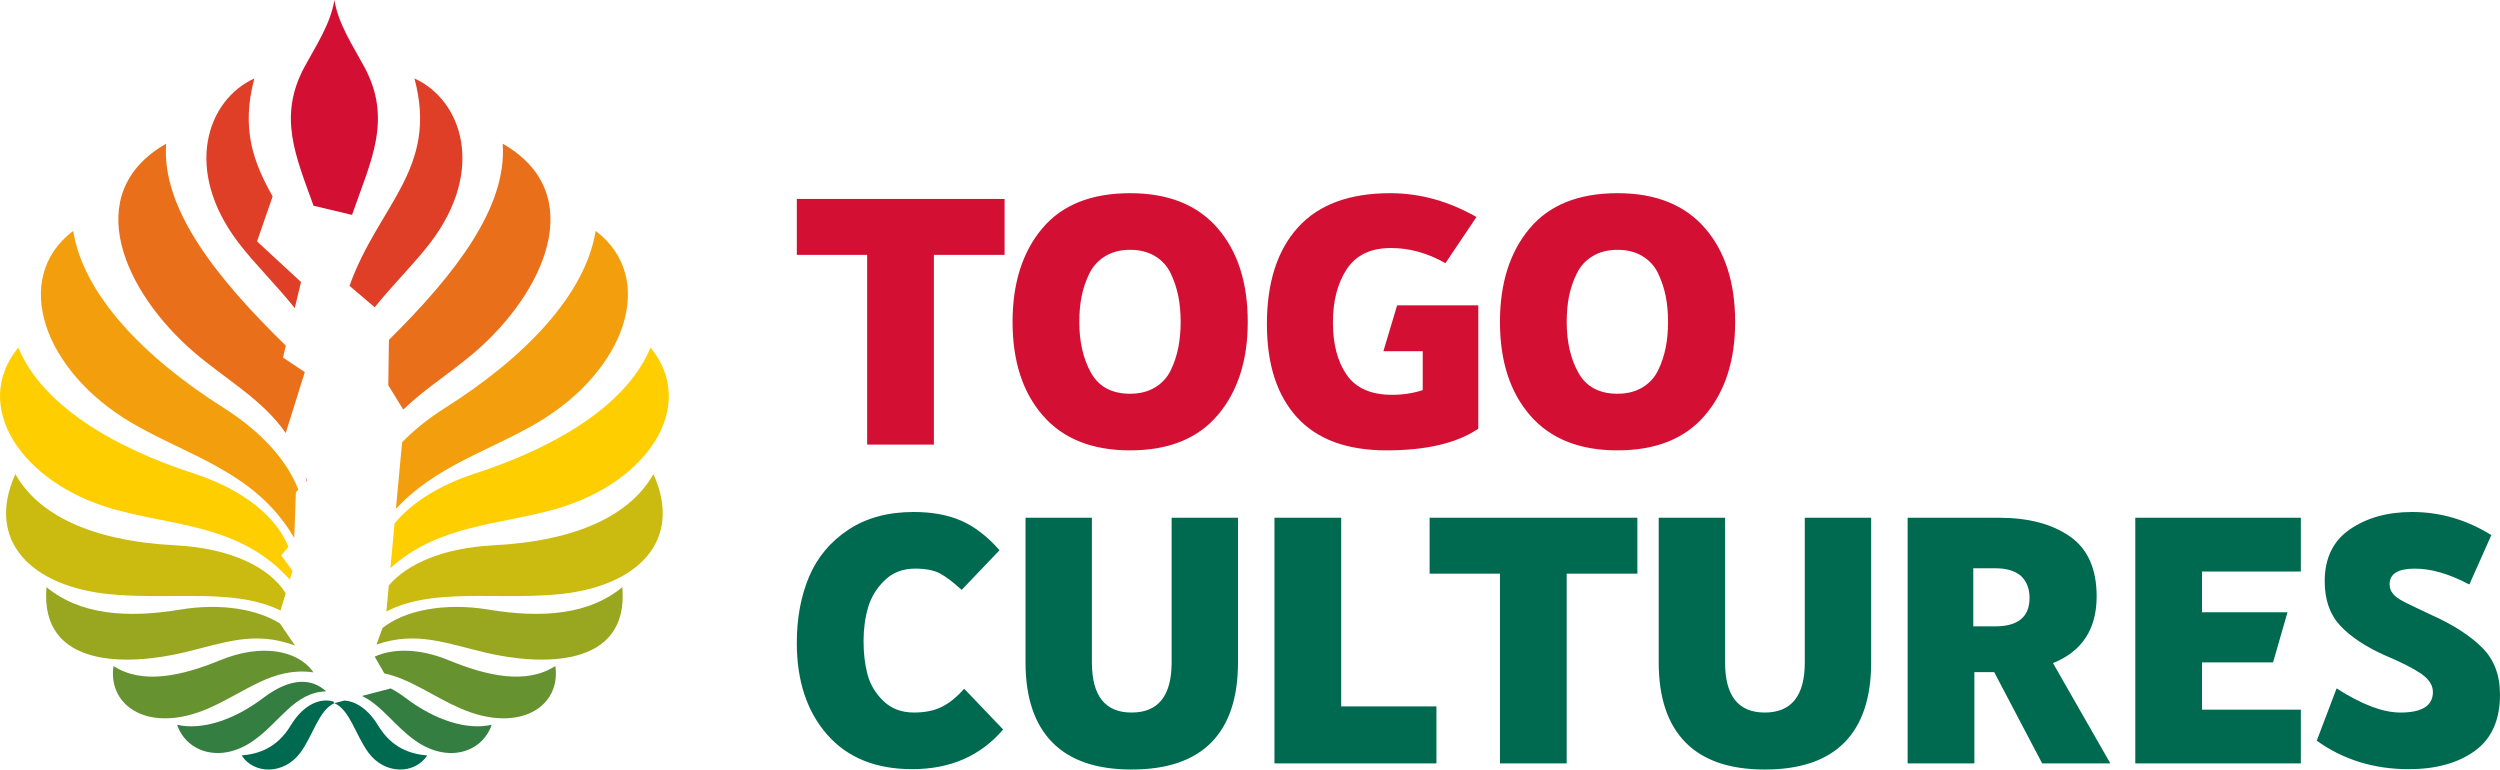 <?xml version="1.0" encoding="UTF-8"?> <svg xmlns="http://www.w3.org/2000/svg" xmlns:xlink="http://www.w3.org/1999/xlink" xmlns:xodm="http://www.corel.com/coreldraw/odm/2003" xml:space="preserve" width="101.6mm" height="31.274mm" version="1.1" style="shape-rendering:geometricPrecision; text-rendering:geometricPrecision; image-rendering:optimizeQuality; fill-rule:evenodd; clip-rule:evenodd" viewBox="0 0 9784.73 3011.9"> <defs> <style type="text/css"> .fil12 {fill:#006A50} .fil5 {fill:#337E40} .fil7 {fill:#669230} .fil8 {fill:#98A620} .fil6 {fill:#CBBA10} .fil9 {fill:#D30F33} .fil2 {fill:#DE3F26} .fil4 {fill:#E96F1A} .fil11 {fill:#EF5B2D} .fil10 {fill:#F39E0D} .fil3 {fill:#FECE00} .fil1 {fill:#006A50;fill-rule:nonzero} .fil0 {fill:#D30F33;fill-rule:nonzero} </style> </defs> <g id="Layer_x0020_1">  <path class="fil0" d="M6330.92 1541.05c37.65,0 70.12,-8.24 97.41,-24.71 27.29,-16.47 47.77,-38.82 61.41,-67.06 13.65,-28.24 23.52,-57.89 29.64,-88.95 6.12,-31.06 9.18,-64.46 9.18,-100.24 0,-36.7 -3.06,-70.34 -9.18,-100.94 -6.13,-30.58 -16,-60.23 -29.64,-88.93 -13.65,-28.71 -34.12,-51.3 -61.41,-67.77 -27.29,-16.47 -59.77,-24.7 -97.41,-24.7 -37.65,0 -70.12,8.23 -97.41,24.7 -27.29,16.47 -48,39.06 -62.12,67.77 -14.12,28.7 -24.23,58.35 -30.36,88.93 -6.12,30.6 -9.18,64.24 -9.18,100.94 0,78.12 15.3,144.48 45.88,199.07 30.6,54.6 81.65,81.89 153.18,81.89zm0 221.64c-148.71,0 -262.59,-45.42 -341.65,-136.23 -79.07,-90.83 -118.59,-212.93 -118.59,-366.36 0,-151.52 38.59,-273.4 115.77,-365.65 77.18,-92.23 192.01,-138.35 344.47,-138.35 148.71,0 262.59,45.42 341.65,136.23 79.05,90.83 118.59,213.41 118.59,367.76 0,150.6 -39.06,272.01 -117.19,364.24 -78.1,92.23 -192.47,138.35 -343.05,138.35zm-545.11 -84.7c-83.77,56.46 -203.29,84.7 -358.59,84.7 -155.29,0 -272.23,-43.06 -350.82,-129.18 -78.59,-86.12 -117.87,-207.76 -117.87,-364.93 0,-162.83 40.46,-288.95 121.4,-378.36 80.95,-89.42 201.42,-134.13 361.41,-134.13 115.76,0 228.24,31.06 337.41,93.19l-121.41 180.71c-69.64,-39.54 -140.7,-59.3 -213.17,-59.3 -79.05,0 -136.71,27.53 -172.94,82.58 -36.24,55.06 -54.36,124.48 -54.36,208.23 0,85.65 18.12,154.35 54.36,206.12 36.23,51.76 95.3,77.64 177.17,77.64 42.35,0 82.35,-6.12 120.01,-18.36l0 -152.46 -153.89 0 53.65 -179.3 317.64 0 0 482.83zm-1362.51 -136.94c37.64,0 70.12,-8.24 97.41,-24.71 27.29,-16.47 47.76,-38.82 61.4,-67.06 13.66,-28.24 23.53,-57.89 29.64,-88.95 6.13,-31.06 9.19,-64.46 9.19,-100.24 0,-36.7 -3.06,-70.34 -9.19,-100.94 -6.12,-30.58 -15.99,-60.23 -29.64,-88.93 -13.65,-28.71 -34.11,-51.3 -61.4,-67.77 -27.29,-16.47 -59.78,-24.7 -97.41,-24.7 -37.65,0 -70.12,8.23 -97.41,24.7 -27.29,16.47 -48.01,39.06 -62.12,67.77 -14.12,28.7 -24.23,58.35 -30.36,88.93 -6.12,30.6 -9.18,64.24 -9.18,100.94 0,78.12 15.3,144.48 45.88,199.07 30.6,54.6 81.65,81.89 153.18,81.89zm0 221.64c-148.71,0 -262.59,-45.42 -341.65,-136.23 -79.07,-90.83 -118.59,-212.93 -118.59,-366.36 0,-151.52 38.59,-273.4 115.77,-365.65 77.18,-92.23 192,-138.35 344.47,-138.35 148.7,0 262.59,45.42 341.65,136.23 79.05,90.83 118.58,213.41 118.58,367.76 0,150.6 -39.05,272.01 -117.18,364.24 -78.11,92.23 -192.47,138.35 -343.05,138.35zm-1029.36 -22.58l0 -742.59 -275.29 0 0 -218.83 813.18 0 0 218.83 -276.71 0 0 742.59 -261.18 0z"></path> <path class="fil1" d="M9427.56 3010.48c-136.47,0 -256.46,-37.18 -360,-111.53l77.66 -204.7c97.88,63.05 181.16,94.58 249.88,94.58 84.71,0 127.06,-26.82 127.06,-80.47 0,-26.36 -15.53,-50.35 -46.59,-72 -33.88,-22.58 -81.41,-46.59 -142.58,-72 -75.29,-33.88 -133.17,-72.47 -173.65,-115.77 -40.47,-43.29 -60.7,-101.17 -60.7,-173.64 0,-90.35 32.95,-158.13 98.82,-203.29 65.88,-45.18 146.82,-67.77 242.82,-67.77 110.13,0 213.66,30.11 310.59,90.35l-86.11 193.42c-78.12,-41.42 -149.18,-62.12 -213.17,-62.12 -65.88,0 -98.83,20.23 -98.83,60.69 0,15.07 4.24,27.3 12.7,36.7 6.6,10.36 22.12,21.65 46.58,33.9 24.48,12.23 59.78,29.17 105.9,50.81 83.76,37.66 149.17,79.76 196.22,126.35 47.06,46.59 70.58,108 70.58,184.23 0,99.77 -32.94,173.42 -98.81,220.95 -65.88,47.53 -152.01,71.3 -258.36,71.3zm-422.27 -232.95l0 210.35 -648.01 0 0 -961.41 648.01 0 0 210.35 -386.83 0 0 159.53 334.6 0 -56.47 196.22 -278.12 0 0 184.95 386.83 0zm-1282.05 -326.12l86.11 0c89.41,0 134.12,-37.16 134.12,-111.52 0,-35.76 -11.29,-64.48 -33.88,-86.11 -23.53,-19.77 -56.94,-29.65 -100.24,-29.65l-86.11 0 0 227.28zm-256.95 536.47l0 -961.41 358.59 0c113.88,0 205.88,24.23 276,72.7 70.12,48.48 105.18,126.83 105.18,235.06 0,127.99 -56.95,215.06 -170.83,261.17l224.47 392.47 -266.82 0 -187.77 -357.17 -77.65 0 0 357.17 -261.17 0zm-714.53 -961.41l0 566.11c0,130.83 51.76,196.24 155.3,196.24 104.46,0 156.7,-65.41 156.7,-196.24l0 -566.11 259.77 0 0 566.11c0,138.36 -34.83,242.84 -104.47,313.42 -69.64,70.59 -173.65,105.88 -311.99,105.88 -137.42,0 -240.95,-35.53 -310.59,-106.58 -69.65,-71.06 -104.48,-175.3 -104.48,-312.72l0 -566.11 259.77 0zm-881.11 961.41l0 -742.59 -275.29 0 0 -218.82 813.18 0 0 218.82 -276.71 0 0 742.59 -261.18 0zm-882.51 -961.41l261.17 0 0 738.35 372.71 0 0 223.06 -633.88 0 0 -961.41zm-714.53 0l0 566.11c0,130.83 51.76,196.24 155.3,196.24 104.46,0 156.7,-65.41 156.7,-196.24l0 -566.11 259.77 0 0 566.11c0,138.36 -34.83,242.84 -104.47,313.42 -69.64,70.59 -173.65,105.88 -311.99,105.88 -137.42,0 -240.95,-35.53 -310.59,-106.58 -69.65,-71.06 -104.48,-175.3 -104.48,-312.72l0 -566.11 259.77 0zm-703.21 984c-143.06,0 -254.12,-45.18 -333.18,-135.53 -79.07,-90.35 -118.59,-209.88 -118.59,-358.59 0,-96.94 16.01,-183.3 48.01,-259.05 31.99,-75.76 83.04,-136.94 153.17,-183.53 70.12,-46.59 155.53,-69.89 256.24,-69.89 72.46,0 134.82,11.53 187.06,34.59 52.24,23.06 101.88,61.41 148.94,115.07l-148.23 155.28c-33.88,-31.06 -62.59,-52.71 -86.12,-64.94 -23.53,-12.24 -55.53,-18.35 -96,-18.35 -48.01,0 -87.76,15.28 -119.29,45.87 -31.53,30.6 -53.18,66.11 -64.95,106.59 -11.76,40.47 -17.63,84.23 -17.63,131.29 0,48.01 5.17,91.53 15.52,130.59 10.35,39.06 31.06,73.65 62.12,103.76 31.06,30.11 71.06,45.18 120,45.18 42.36,0 78.35,-7.3 108,-21.88 29.65,-14.59 59.06,-38.35 88.25,-71.3l152.46 159.52c-88.47,103.54 -207.06,155.3 -355.76,155.3z"></path> <g id="_1822033745424"> <path class="fil2" d="M995.54 307.11c-184.53,83.25 -280.67,357.05 -61.78,643.45 63.11,82.56 146.92,163.93 219.95,255.35l24.36 -102.08 -172.06 -159.07 61.05 -175.91c-74.45,-132.48 -124.72,-263.69 -71.52,-461.74z"></path> <path class="fil3" d="M1544.25 2048.45c65.77,-79.71 172.89,-149.03 314.87,-195.19 330.78,-107.51 597.98,-275.85 686.88,-493.04 186.03,227.27 -9.03,528.2 -369.77,631.6 -219.95,63.04 -460.45,61.12 -648.27,231.89l16.29 -175.25z"></path> <path class="fil4" d="M1522.21 1330.13c260.06,-257.25 463.53,-519.93 445.15,-767.78 340.86,195.03 162.66,583.36 -110.35,817.14 -93.86,80.37 -195.33,142.71 -278.73,223.5l-58.61 -95.06 2.54 -177.79z"></path> <path class="fil5" d="M1529.21 2694.52c18.39,9.48 37.7,21.74 57.94,37.05 116.41,88.06 241.3,127.2 337.29,105.18 -37.82,109.65 -172.33,150.93 -298.13,62.58 -81.66,-57.34 -132.91,-139.33 -209.75,-175.39l112.64 -29.41z"></path> <path class="fil6" d="M1521.67 2291.54c72.32,-85.51 215.02,-147.18 409.01,-157.17 334.65,-17.24 539.31,-122.58 626.73,-278.92 117.49,259.48 -59.61,442.19 -376.55,470.94 -245.48,22.27 -488.42,-26.92 -668.66,67.04l9.47 -101.88z"></path> <path class="fil7" d="M1466.49 2569.93c70.51,-32.02 172.57,-33.8 289.22,14.03 150.09,61.58 303.81,96.53 417.8,22.81 23.23,159.34 -141.19,265.9 -371.47,165.8 -110.3,-48.35 -195.6,-114.99 -297.71,-136.92l-37.83 -65.72z"></path> <path class="fil8" d="M1496.94 2458.18c85.49,-68.82 241.63,-101.12 415.18,-72.29 210.86,35.04 394.71,19.55 523.62,-88.08 27.52,321.56 -323.53,306.55 -536.45,256.23 -153.87,-36.36 -269.98,-84.93 -425.65,-31.29l23.31 -64.57z"></path> <path class="fil2" d="M1622.09 307.11c184.53,83.25 280.67,357.05 61.78,643.45 -62.36,81.59 -144.93,162 -217.34,252.09l-98.63 -83.97c113.27,-316.73 349.4,-457.1 254.19,-811.57z"></path> <path class="fil9" d="M1308.81 0c14.71,93.55 73.4,180.81 117.07,261.84 111.27,206.54 24.96,368.19 -48.09,579.24l-150.63 -35.87c-69.64,-193.89 -140.31,-348.69 -35.42,-543.37 43.67,-81.03 102.36,-168.29 117.07,-261.84z"></path> <path class="fil10" d="M1573.72 1731.16c45.95,-47.32 102.26,-92.87 168.57,-134.83 314.38,-198.97 549.04,-444.12 589,-692.66 244.86,186.21 115.66,549.63 -230.46,752.26 -185.32,108.48 -398.76,169.25 -551.32,335.89l24.21 -260.65z"></path> <path class="fil11" d="M1195.83 1866.6c1.52,5.93 2.98,11.92 4.33,18.04l2.7 -2.67 -7.03 -15.37z"></path> <path class="fil4" d="M1118.64 1352.94c-271.03,-264.51 -487.3,-535.41 -468.37,-790.59 -340.86,195.03 -162.65,583.36 110.35,817.14 126.28,108.12 266.32,183.6 357.6,315.32l74.7 -238.34 -85.39 -56.97 11.11 -46.56z"></path> <path class="fil3" d="M1128.9 2140.12c-47.06,-117.18 -176.12,-223.71 -370.4,-286.87 -330.78,-107.51 -597.98,-275.85 -686.88,-493.04 -186.03,227.27 9.03,528.2 369.77,631.6 237.86,68.18 499.72,60.38 693.03,277.15l10.49 -34.69 -44.47 -60.71 28.47 -33.44z"></path> <path class="fil5" d="M1276.47 2705.81c-55.11,-50.55 -137.19,-56.57 -246,25.75 -116.41,88.06 -241.3,127.2 -337.29,105.18 37.82,109.65 172.33,150.93 298.13,62.58 105.55,-74.12 160.29,-189.44 285.16,-193.51z"></path> <path class="fil7" d="M1220.88 2623.36c-58.82,-75.6 -194.39,-106.88 -358.94,-39.39 -150.1,61.58 -303.82,96.53 -417.81,22.81 -23.23,159.34 141.19,265.9 371.47,165.8 148.26,-64.98 251.34,-163.06 410.82,-141.09l-5.55 -8.13z"></path> <path class="fil6" d="M1118.29 2322.3c-62.17,-101.23 -214.79,-176.78 -431.35,-187.93 -334.65,-17.24 -539.31,-122.58 -626.73,-278.92 -117.49,259.48 59.62,442.19 376.55,470.94 242.09,21.96 481.71,-25.56 661.17,63.25l20.36 -67.34z"></path> <path class="fil8" d="M1095.93 2440.51c-88.98,-56.46 -232.49,-80.85 -390.42,-54.62 -210.86,35.04 -394.71,19.55 -523.62,-88.08 -27.52,321.56 323.53,306.55 536.45,256.23 157.4,-37.18 275.28,-87.18 436.42,-27.45l-58.83 -86.09z"></path> <path class="fil12" d="M1304.61 2745.91c-46.65,-14.63 -113.97,6.52 -166.64,93.3 -53.86,88.75 -125.28,111.51 -192.46,117.57 50.02,75.45 165.92,74.6 229.05,-9.66 51.4,-68.6 72.26,-167.15 134.25,-195.05 61.99,27.9 82.85,126.45 134.25,195.05 63.13,84.26 179.02,85.11 229.05,9.66 -67.17,-6.06 -138.59,-28.82 -192.46,-117.57 -40.6,-66.89 -89.9,-94.78 -131.74,-97.36l-39.1 10.21 -4.2 -6.15z"></path> <path class="fil10" d="M1167.81 1916.78c-42.64,-111.35 -141.84,-225.11 -292.48,-320.44 -314.38,-198.97 -549.04,-444.12 -589,-692.66 -244.86,186.21 -115.66,549.63 230.46,752.26 222.38,130.18 485.24,191.68 634.83,449.83l6.43 -179.3 9.76 -9.68z"></path> </g> </g> </svg> 